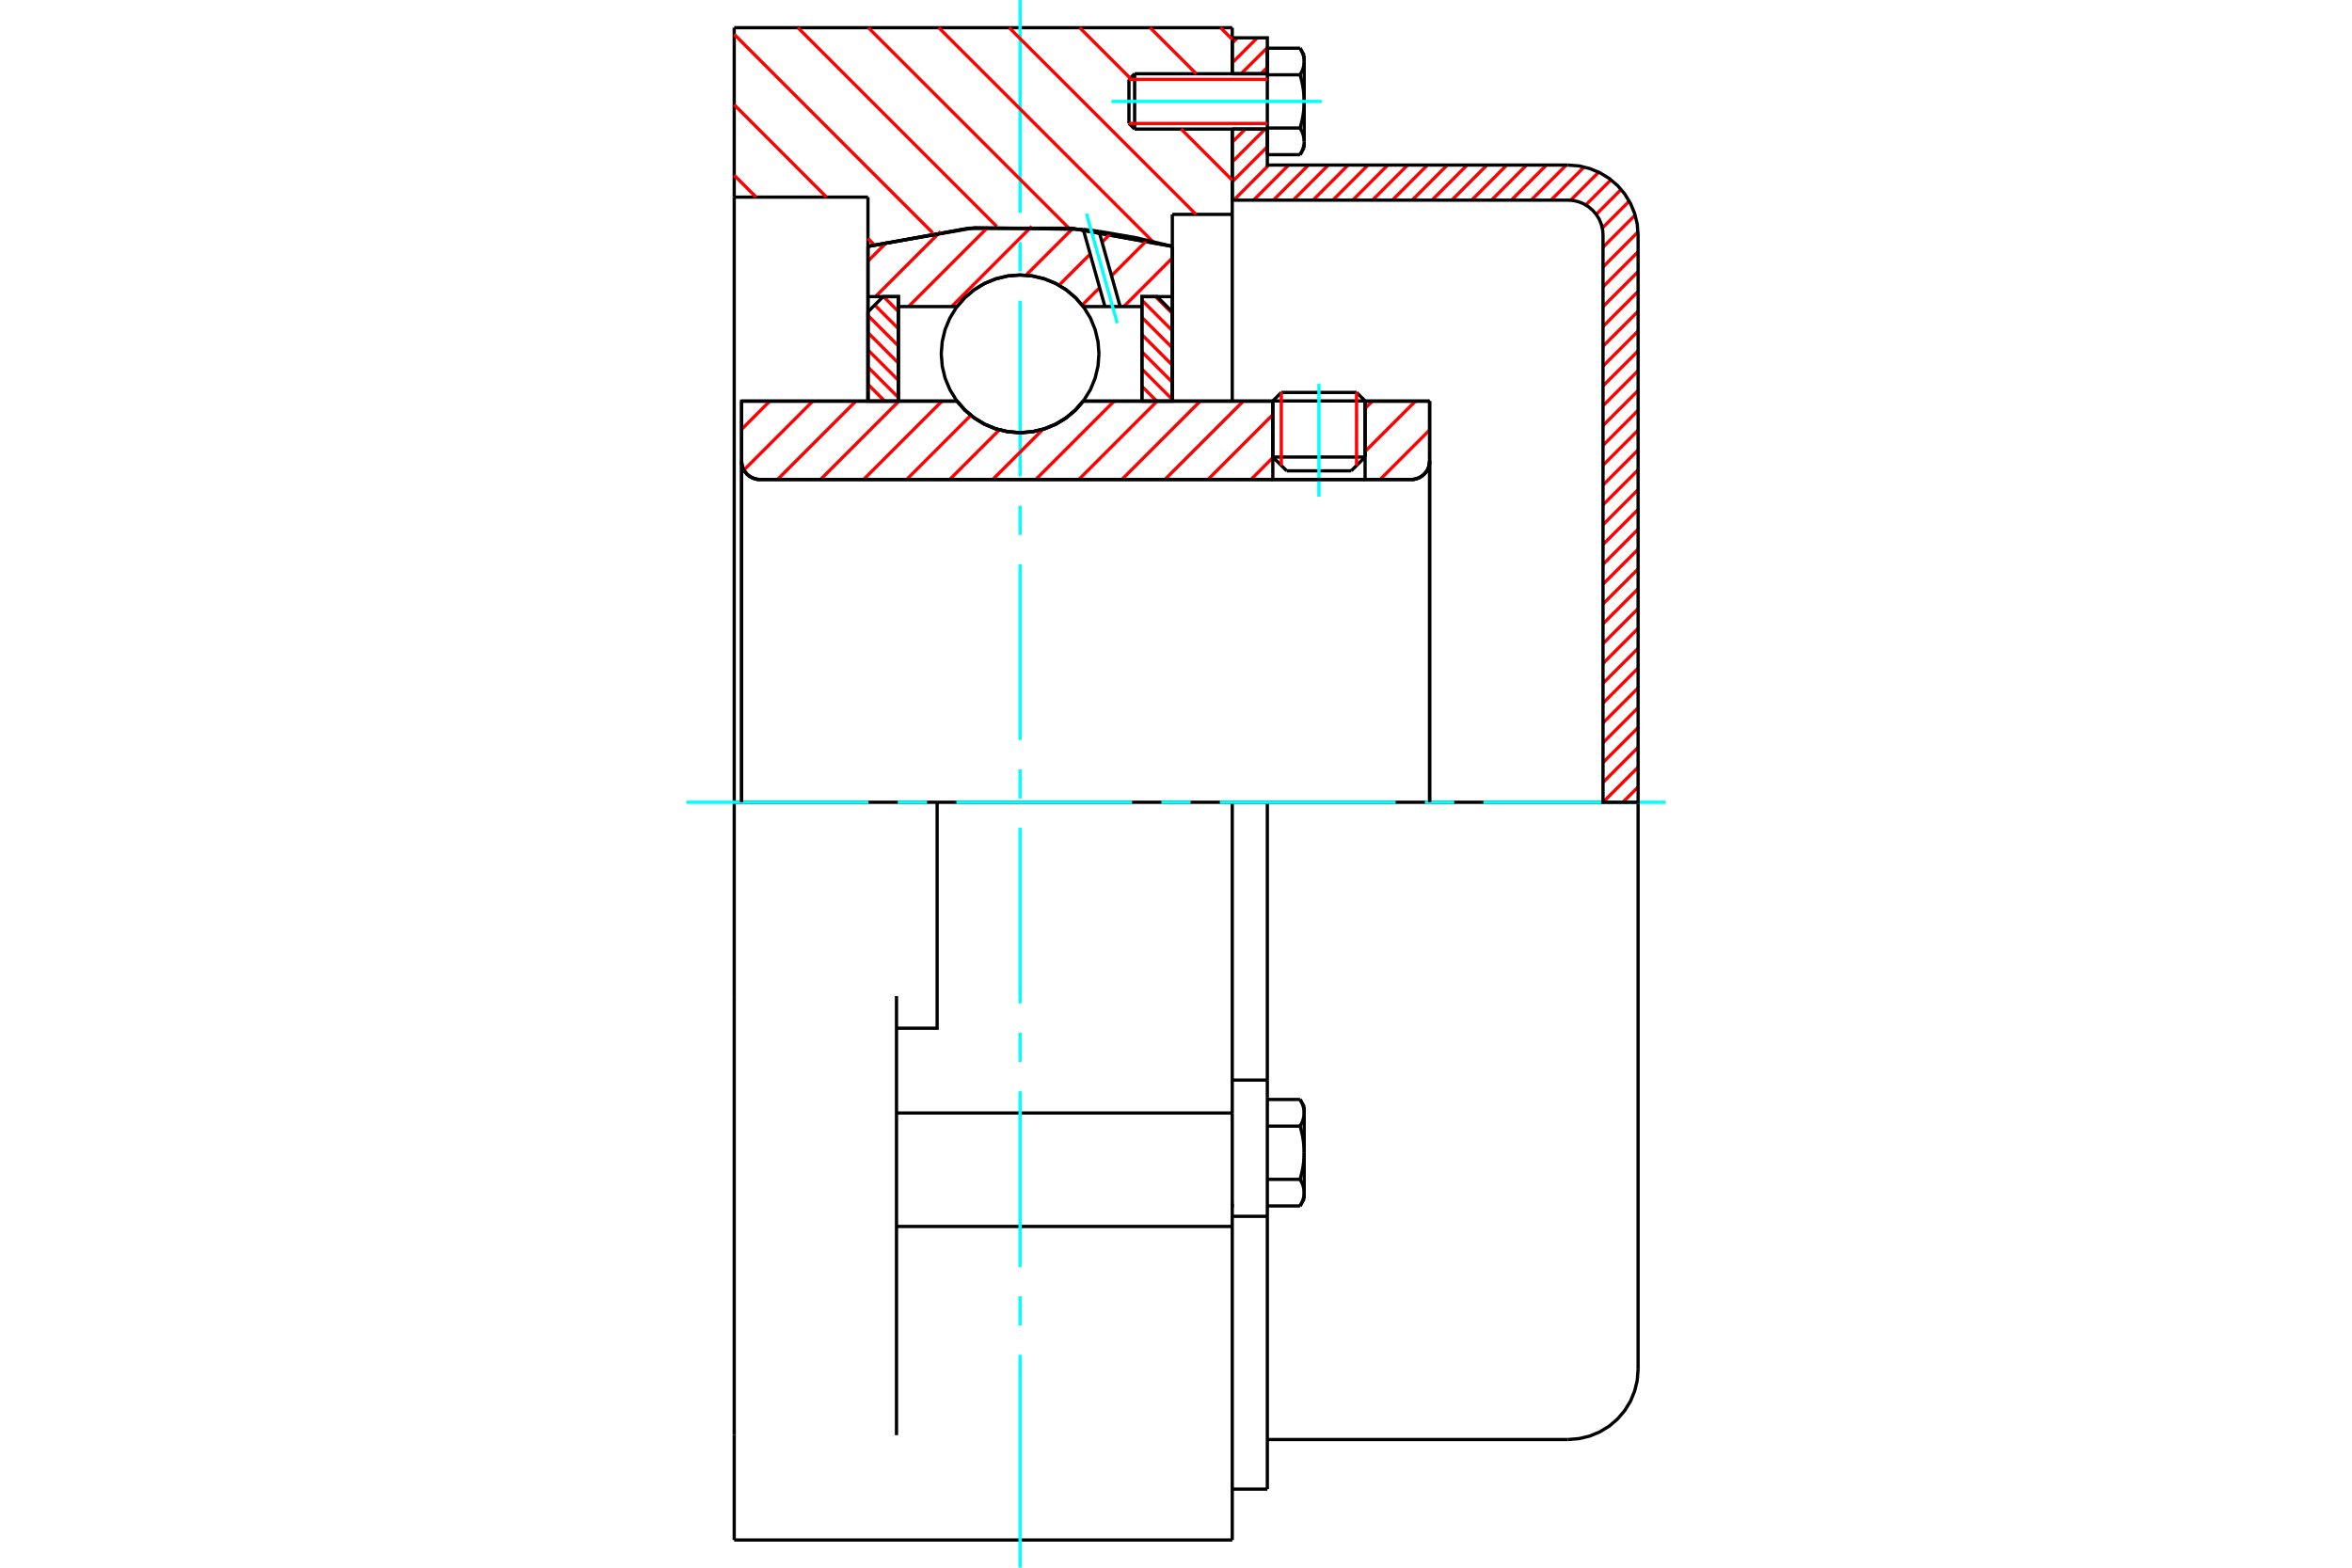 <?xml version="1.0" standalone="no"?>
<!DOCTYPE svg PUBLIC "-//W3C//DTD SVG 1.1//EN"
	"http://www.w3.org/Graphics/SVG/1.1/DTD/svg11.dtd">
<svg xmlns="http://www.w3.org/2000/svg" height="100%" width="100%" viewBox="0 0 36000 24000">
	<rect x="-1800" y="-1200" width="39600" height="26400" style="fill:#FFF"/>
	<g style="fill:none; fill-rule:evenodd" transform="matrix(1 0 0 1 0 0)">
		<g style="fill:none; stroke:#000; stroke-width:50; shape-rendering:geometricPrecision">
			<line x1="20894" y1="6138" x2="19482" y2="6138"/>
			<line x1="19612" y1="6008" x2="20764" y2="6008"/>
			<line x1="19482" y1="6997" x2="20894" y2="6997"/>
			<line x1="20682" y1="7208" x2="19694" y2="7208"/>
			<polyline points="21600,7341 21644,7338 21687,7327 21728,7310 21766,7287 21800,7258 21828,7225 21852,7187 21869,7146 21879,7103 21882,7059"/>
			<line x1="21882" y1="6141" x2="21882" y2="7059"/>
			<line x1="20894" y1="6141" x2="21882" y2="6141"/>
			<line x1="16580" y1="6141" x2="19482" y2="6141"/>
			<polyline points="14648,6141 14771,6281 14915,6401 15074,6497 15247,6567 15428,6610 15614,6624 15800,6610 15981,6567 16154,6497 16314,6401 16457,6281 16580,6141"/>
			<line x1="11351" y1="6141" x2="14648" y2="6141"/>
			<line x1="11351" y1="7059" x2="11351" y2="6141"/>
			<polyline points="11351,7059 11354,7103 11364,7146 11381,7187 11405,7225 11433,7258 11467,7287 11505,7310 11546,7327 11589,7338 11633,7341"/>
			<line x1="21600" y1="7341" x2="11633" y2="7341"/>
			<line x1="21882" y1="7059" x2="21882" y2="12282"/>
			<line x1="11351" y1="7059" x2="11351" y2="12282"/>
			<line x1="19612" y1="6008" x2="19482" y2="6138"/>
			<line x1="20894" y1="6138" x2="20764" y2="6008"/>
			<line x1="20682" y1="7208" x2="20894" y2="6997"/>
			<line x1="19482" y1="6997" x2="19694" y2="7208"/>
			<line x1="19482" y1="6138" x2="19482" y2="6997"/>
			<line x1="20894" y1="6997" x2="20894" y2="6138"/>
			<polyline points="21600,7341 21644,7338 21687,7327 21728,7310 21766,7287 21800,7258 21828,7225 21852,7187 21869,7146 21879,7103 21882,7059"/>
			<polyline points="11351,7059 11354,7103 11364,7146 11381,7187 11405,7225 11433,7258 11467,7287 11505,7310 11546,7327 11589,7338 11633,7341"/>
			<line x1="11238" y1="424" x2="18861" y2="424"/>
			<line x1="18861" y1="18776" x2="18861" y2="17039"/>
			<line x1="13722" y1="17039" x2="18861" y2="17039"/>
			<line x1="18861" y1="12282" x2="18861" y2="17039"/>
			<line x1="18861" y1="12282" x2="14344" y2="12282"/>
			<line x1="18861" y1="18775" x2="18861" y2="23576"/>
			<line x1="11238" y1="23576" x2="11238" y2="21971"/>
			<line x1="13722" y1="21971" x2="13722" y2="15250"/>
			<line x1="14344" y1="12282" x2="11238" y2="12282"/>
			<line x1="13285" y1="3018" x2="11238" y2="3018"/>
			<line x1="13285" y1="3772" x2="13285" y2="3018"/>
			<polyline points="17944,3772 16399,3494 14829,3494 13285,3772"/>
			<line x1="17944" y1="3282" x2="17944" y2="3772"/>
			<line x1="18861" y1="3282" x2="17944" y2="3282"/>
			<line x1="18861" y1="1976" x2="18861" y2="3282"/>
			<line x1="18861" y1="424" x2="18861" y2="1129"/>
			<line x1="11238" y1="3018" x2="11238" y2="424"/>
			<line x1="11238" y1="15250" x2="11238" y2="12282"/>
			<polyline points="13722,15741 14344,15741 14344,12282"/>
			<line x1="13285" y1="6141" x2="13285" y2="3772"/>
			<line x1="17944" y1="3772" x2="17944" y2="6141"/>
			<line x1="18861" y1="18427" x2="18861" y2="18484"/>
			<line x1="18861" y1="3282" x2="18861" y2="6141"/>
			<line x1="11238" y1="12282" x2="11238" y2="3018"/>
			<line x1="11238" y1="21971" x2="11238" y2="15250"/>
			<line x1="13722" y1="18776" x2="18861" y2="18776"/>
			<line x1="11238" y1="23576" x2="18861" y2="23576"/>
			<line x1="18861" y1="16535" x2="19398" y2="16535"/>
			<line x1="19398" y1="16761" x2="19398" y2="16535"/>
			<line x1="19398" y1="16803" x2="19398" y2="16761"/>
			<line x1="19398" y1="18621" x2="19398" y2="16803"/>
			<polyline points="19398,16535 19398,12282 18861,12282"/>
			<line x1="19398" y1="22797" x2="19398" y2="18621"/>
			<polyline points="19962,17036 19962,17030 19962,17025 19962,17019 19962,17013 19961,17008 19961,17002 19960,16997 19959,16991 19958,16986 19957,16980 19956,16974 19955,16969 19954,16963 19952,16957 19951,16952 19949,16946 19948,16940 19946,16935 19944,16929 19942,16923 19940,16917 19938,16912 19936,16906 19933,16900 19931,16894 19928,16888 19925,16882 19922,16876 19920,16870 19916,16864 19913,16857 19910,16851 19907,16845 19903,16838 19899,16832"/>
			<line x1="19962" y1="16941" x2="19962" y2="17036"/>
			<polyline points="19962,17647 19962,17636 19962,17625 19962,17613 19962,17602 19961,17591 19961,17580 19960,17569 19959,17558 19958,17547 19957,17535 19956,17524 19955,17513 19954,17502 19952,17490 19951,17479 19949,17468 19948,17456 19946,17445 19944,17434 19942,17422 19940,17410 19938,17399 19936,17387 19933,17375 19931,17363 19928,17351 19925,17339 19922,17327 19920,17315 19916,17303 19913,17290 19910,17278 19907,17265 19903,17252 19899,17240"/>
			<line x1="19962" y1="17036" x2="19962" y2="17647"/>
			<polyline points="19899,17240 19903,17233 19907,17227 19910,17220 19913,17214 19916,17208 19920,17202 19922,17196 19925,17190 19928,17184 19931,17178 19933,17172 19936,17166 19938,17160 19940,17154 19942,17148 19944,17143 19946,17137 19948,17131 19949,17125 19951,17120 19952,17114 19954,17108 19955,17103 19956,17097 19957,17092 19958,17086 19959,17080 19960,17075 19961,17069 19961,17064 19962,17058 19962,17053 19962,17047 19962,17041 19962,17036"/>
			<polyline points="19962,18258 19962,18253 19962,18247 19962,18242 19962,18236 19961,18230 19961,18225 19960,18219 19959,18214 19958,18208 19957,18203 19956,18197 19955,18191 19954,18186 19952,18180 19951,18174 19949,18169 19948,18163 19946,18157 19944,18152 19942,18146 19940,18140 19938,18134 19936,18128 19933,18122 19931,18117 19928,18111 19925,18105 19922,18098 19920,18092 19916,18086 19913,18080 19910,18074 19907,18067 19903,18061 19899,18055"/>
			<line x1="19962" y1="17647" x2="19962" y2="18258"/>
			<polyline points="19899,18055 19903,18042 19907,18029 19910,18016 19913,18004 19916,17991 19920,17979 19922,17967 19925,17955 19928,17943 19931,17931 19933,17919 19936,17907 19938,17895 19940,17884 19942,17872 19944,17861 19946,17849 19948,17838 19949,17826 19951,17815 19952,17804 19954,17792 19955,17781 19956,17770 19957,17759 19958,17748 19959,17736 19960,17725 19961,17714 19961,17703 19962,17692 19962,17681 19962,17669 19962,17658 19962,17647"/>
			<line x1="19962" y1="18258" x2="19962" y2="18353"/>
			<polyline points="19899,18462 19903,18456 19907,18449 19910,18443 19913,18437 19916,18431 19920,18424 19922,18418 19925,18412 19928,18406 19931,18400 19933,18394 19936,18388 19938,18383 19940,18377 19942,18371 19944,18365 19946,18359 19948,18354 19949,18348 19951,18342 19952,18337 19954,18331 19955,18325 19956,18320 19957,18314 19958,18309 19959,18303 19960,18297 19961,18292 19961,18286 19962,18281 19962,18275 19962,18270 19962,18264 19962,18258"/>
			<line x1="19398" y1="18462" x2="19899" y2="18462"/>
			<line x1="19398" y1="18055" x2="19899" y2="18055"/>
			<line x1="19398" y1="17240" x2="19899" y2="17240"/>
			<line x1="19398" y1="16832" x2="19899" y2="16832"/>
			<polyline points="25073,12282 24000,12282 19398,12282"/>
			<line x1="25073" y1="20965" x2="25073" y2="12282"/>
			<line x1="17280" y1="1216" x2="17280" y2="1890"/>
			<line x1="17367" y1="1129" x2="17367" y2="1976"/>
			<polyline points="19962,942 19962,936 19962,930 19962,925 19962,919 19961,914 19961,908 19960,903 19959,897 19958,891 19957,886 19956,880 19955,875 19954,869 19952,863 19951,858 19949,852 19948,846 19946,841 19944,835 19942,829 19940,823 19938,817 19936,812 19933,806 19931,800 19928,794 19925,788 19922,782 19920,776 19916,769 19913,763 19910,757 19907,751 19903,744 19899,738"/>
			<line x1="19962" y1="847" x2="19962" y2="942"/>
			<polyline points="19899,2368 19903,2362 19907,2355 19910,2349 19913,2343 19916,2336 19920,2330 19922,2324 19925,2318 19928,2312 19931,2306 19933,2300 19936,2294 19938,2288 19940,2283 19942,2277 19944,2271 19946,2265 19948,2260 19949,2254 19951,2248 19952,2243 19954,2237 19955,2231 19956,2226 19957,2220 19958,2215 19959,2209 19960,2203 19961,2198 19961,2192 19962,2187 19962,2181 19962,2175 19962,2170 19962,2164 19962,2259"/>
			<polyline points="19962,1553 19962,1542 19962,1531 19962,1519 19962,1508 19961,1497 19961,1486 19960,1475 19959,1464 19958,1452 19957,1441 19956,1430 19955,1419 19954,1408 19952,1396 19951,1385 19949,1374 19948,1362 19946,1351 19944,1339 19942,1328 19940,1316 19938,1305 19936,1293 19933,1281 19931,1269 19928,1257 19925,1245 19922,1233 19920,1221 19916,1209 19913,1196 19910,1184 19907,1171 19903,1158 19899,1145"/>
			<line x1="19962" y1="942" x2="19962" y2="1553"/>
			<polyline points="19899,1145 19903,1139 19907,1133 19910,1126 19913,1120 19916,1114 19920,1108 19922,1102 19925,1095 19928,1089 19931,1083 19933,1078 19936,1072 19938,1066 19940,1060 19942,1054 19944,1048 19946,1043 19948,1037 19949,1031 19951,1026 19952,1020 19954,1014 19955,1009 19956,1003 19957,997 19958,992 19959,986 19960,981 19961,975 19961,970 19962,964 19962,958 19962,953 19962,947 19962,942"/>
			<polyline points="19962,2164 19962,2159 19962,2153 19962,2147 19962,2142 19961,2136 19961,2131 19960,2125 19959,2120 19958,2114 19957,2108 19956,2103 19955,2097 19954,2092 19952,2086 19951,2080 19949,2075 19948,2069 19946,2063 19944,2057 19942,2052 19940,2046 19938,2040 19936,2034 19933,2028 19931,2022 19928,2016 19925,2010 19922,2004 19920,1998 19916,1992 19913,1986 19910,1980 19907,1973 19903,1967 19899,1960"/>
			<line x1="19962" y1="1553" x2="19962" y2="2164"/>
			<polyline points="19899,1960 19903,1948 19907,1935 19910,1922 19913,1910 19916,1897 19920,1885 19922,1873 19925,1861 19928,1849 19931,1837 19933,1825 19936,1813 19938,1801 19940,1790 19942,1778 19944,1766 19946,1755 19948,1744 19949,1732 19951,1721 19952,1710 19954,1698 19955,1687 19956,1676 19957,1665 19958,1653 19959,1642 19960,1631 19961,1620 19961,1609 19962,1598 19962,1587 19962,1575 19962,1564 19962,1553"/>
			<line x1="19398" y1="1145" x2="19899" y2="1145"/>
			<polyline points="19398,1145 19398,1960 19899,1960"/>
			<line x1="19398" y1="738" x2="19899" y2="738"/>
			<line x1="19398" y1="738" x2="19398" y2="1145"/>
			<line x1="19398" y1="2368" x2="19899" y2="2368"/>
			<line x1="19398" y1="1960" x2="19398" y2="2368"/>
			<line x1="18861" y1="18621" x2="19398" y2="18621"/>
			<line x1="18861" y1="22797" x2="19398" y2="22797"/>
			<line x1="19962" y1="16941" x2="19899" y2="16832"/>
			<line x1="19899" y1="18462" x2="19962" y2="18353"/>
			<polyline points="24000,22038 24168,22024 24332,21985 24487,21921 24631,21833 24759,21723 24868,21595 24956,21452 25020,21296 25060,21133 25073,20965"/>
			<line x1="19398" y1="22038" x2="24000" y2="22038"/>
			<line x1="17367" y1="1129" x2="17280" y2="1216"/>
			<line x1="17280" y1="1890" x2="17367" y2="1976"/>
			<line x1="19398" y1="1129" x2="17367" y2="1129"/>
			<line x1="17367" y1="1976" x2="19398" y2="1976"/>
			<line x1="19962" y1="847" x2="19899" y2="738"/>
			<line x1="19899" y1="2368" x2="19962" y2="2259"/>
		</g>
		<g style="fill:none; stroke:#0FF; stroke-width:50; shape-rendering:geometricPrecision">
			<line x1="20188" y1="7605" x2="20188" y2="5877"/>
			<line x1="15614" y1="24000" x2="15614" y2="20741"/>
			<line x1="15614" y1="20292" x2="15614" y2="19844"/>
			<line x1="15614" y1="19396" x2="15614" y2="16706"/>
			<line x1="15614" y1="16258" x2="15614" y2="15810"/>
			<line x1="15614" y1="15362" x2="15614" y2="12672"/>
			<line x1="15614" y1="12224" x2="15614" y2="11776"/>
			<line x1="15614" y1="11328" x2="15614" y2="8638"/>
			<line x1="15614" y1="8190" x2="15614" y2="7742"/>
			<line x1="15614" y1="7294" x2="15614" y2="4604"/>
			<line x1="15614" y1="4156" x2="15614" y2="3708"/>
			<line x1="15614" y1="3259" x2="15614" y2="0"/>
			<line x1="10504" y1="12282" x2="13294" y2="12282"/>
			<line x1="13742" y1="12282" x2="14190" y2="12282"/>
			<line x1="14638" y1="12282" x2="17328" y2="12282"/>
			<line x1="17776" y1="12282" x2="18224" y2="12282"/>
			<line x1="18672" y1="12282" x2="21362" y2="12282"/>
			<line x1="21810" y1="12282" x2="22258" y2="12282"/>
			<line x1="22706" y1="12282" x2="25496" y2="12282"/>
			<line x1="17012" y1="1553" x2="20231" y2="1553"/>
		</g>
		<g style="fill:none; stroke:#F00; stroke-width:50; shape-rendering:geometricPrecision">
			<line x1="25073" y1="12048" x2="24839" y2="12282"/>
			<line x1="25073" y1="11745" x2="24536" y2="12281"/>
			<line x1="25073" y1="11441" x2="24536" y2="11978"/>
			<line x1="25073" y1="11138" x2="24536" y2="11674"/>
			<line x1="25073" y1="10834" x2="24536" y2="11371"/>
			<line x1="25073" y1="10531" x2="24536" y2="11067"/>
			<line x1="25073" y1="10227" x2="24536" y2="10764"/>
			<line x1="25073" y1="9924" x2="24536" y2="10460"/>
			<line x1="25073" y1="9620" x2="24536" y2="10157"/>
			<line x1="25073" y1="9317" x2="24536" y2="9853"/>
			<line x1="25073" y1="9013" x2="24536" y2="9550"/>
			<line x1="25073" y1="8710" x2="24536" y2="9246"/>
			<line x1="25073" y1="8407" x2="24536" y2="8943"/>
			<line x1="25073" y1="8103" x2="24536" y2="8640"/>
			<line x1="25073" y1="7800" x2="24536" y2="8336"/>
			<line x1="25073" y1="7496" x2="24536" y2="8033"/>
			<line x1="25073" y1="7193" x2="24536" y2="7729"/>
			<line x1="25073" y1="6889" x2="24536" y2="7426"/>
			<line x1="25073" y1="6586" x2="24536" y2="7122"/>
			<line x1="25073" y1="6282" x2="24536" y2="6819"/>
			<line x1="25073" y1="5979" x2="24536" y2="6515"/>
			<line x1="25073" y1="5675" x2="24536" y2="6212"/>
			<line x1="25073" y1="5372" x2="24536" y2="5908"/>
			<line x1="25073" y1="5068" x2="24536" y2="5605"/>
			<line x1="25073" y1="4765" x2="24536" y2="5301"/>
			<line x1="25073" y1="4461" x2="24536" y2="4998"/>
			<line x1="25073" y1="4158" x2="24536" y2="4694"/>
			<line x1="25073" y1="3854" x2="24536" y2="4391"/>
			<line x1="25071" y1="3552" x2="24536" y2="4087"/>
			<line x1="25028" y1="3293" x2="24536" y2="3784"/>
			<line x1="24938" y1="3079" x2="24525" y2="3492"/>
			<line x1="24813" y1="2900" x2="24432" y2="3282"/>
			<line x1="24657" y1="2753" x2="24272" y2="3138"/>
			<line x1="24470" y1="2636" x2="24041" y2="3065"/>
			<line x1="24247" y1="2556" x2="23740" y2="3064"/>
			<line x1="23973" y1="2527" x2="23436" y2="3064"/>
			<line x1="23669" y1="2527" x2="23133" y2="3064"/>
			<line x1="23366" y1="2527" x2="22829" y2="3064"/>
			<line x1="23062" y1="2527" x2="22526" y2="3064"/>
			<line x1="22759" y1="2527" x2="22222" y2="3064"/>
			<line x1="22455" y1="2527" x2="21919" y2="3064"/>
			<line x1="22152" y1="2527" x2="21615" y2="3064"/>
			<line x1="21848" y1="2527" x2="21312" y2="3064"/>
			<line x1="21545" y1="2527" x2="21008" y2="3064"/>
			<line x1="21241" y1="2527" x2="20705" y2="3064"/>
			<line x1="20938" y1="2527" x2="20401" y2="3064"/>
			<line x1="20634" y1="2527" x2="20098" y2="3064"/>
			<line x1="20331" y1="2527" x2="19794" y2="3064"/>
			<line x1="20027" y1="2527" x2="19491" y2="3064"/>
			<line x1="19724" y1="2527" x2="19187" y2="3064"/>
			<line x1="19420" y1="2527" x2="18884" y2="3064"/>
			<line x1="19398" y1="2246" x2="18861" y2="2783"/>
			<line x1="19364" y1="1976" x2="18861" y2="2479"/>
			<line x1="19061" y1="1976" x2="18861" y2="2176"/>
			<line x1="19398" y1="1032" x2="19301" y2="1129"/>
			<line x1="19398" y1="729" x2="18997" y2="1129"/>
			<line x1="19244" y1="579" x2="18861" y2="962"/>
			<line x1="18941" y1="579" x2="18861" y2="658"/>
		</g>
		<g style="fill:none; stroke:#000; stroke-width:50; shape-rendering:geometricPrecision">
			<line x1="18861" y1="3064" x2="18861" y2="1976"/>
			<line x1="18861" y1="1129" x2="19398" y2="1129"/>
			<line x1="19398" y1="1976" x2="18861" y2="1976"/>
			<polyline points="18861,1129 18861,579 19398,579 19398,1129"/>
			<polyline points="19398,1976 19398,2527 24000,2527"/>
			<polyline points="25073,3600 25060,3432 25020,3268 24956,3113 24868,2969 24759,2841 24631,2732 24487,2644 24332,2580 24168,2540 24000,2527"/>
			<polyline points="25073,3600 25073,12282 24536,12282 24536,3600 24530,3516 24510,3434 24478,3356 24434,3285 24379,3221 24315,3166 24244,3122 24166,3090 24084,3070 24000,3064 18861,3064"/>
		</g>
		<g style="fill:none; stroke:#F00; stroke-width:50; shape-rendering:geometricPrecision">
			<line x1="18682" y1="424" x2="18861" y2="603"/>
			<line x1="17604" y1="424" x2="18310" y2="1129"/>
			<line x1="16526" y1="424" x2="17299" y2="1197"/>
			<line x1="18079" y1="1976" x2="18861" y2="2759"/>
			<line x1="15447" y1="424" x2="18306" y2="3282"/>
			<line x1="14369" y1="424" x2="17646" y2="3700"/>
			<line x1="13291" y1="424" x2="16360" y2="3492"/>
			<line x1="12213" y1="424" x2="15257" y2="3468"/>
			<line x1="11238" y1="526" x2="14276" y2="3565"/>
			<line x1="11238" y1="1604" x2="12651" y2="3018"/>
			<line x1="13285" y1="3651" x2="13381" y2="3747"/>
			<line x1="11238" y1="2683" x2="11573" y2="3018"/>
		</g>
		<g style="fill:none; stroke:#000; stroke-width:50; shape-rendering:geometricPrecision">
			<polyline points="17944,3772 16399,3494 14829,3494 13285,3772"/>
		</g>
		<g style="fill:none; stroke:#F00; stroke-width:50; shape-rendering:geometricPrecision">
			<line x1="20764" y1="6008" x2="20764" y2="7127"/>
			<line x1="19612" y1="7127" x2="19612" y2="6008"/>
			<line x1="13285" y1="5884" x2="13542" y2="6141"/>
			<line x1="13285" y1="5620" x2="13751" y2="6086"/>
			<line x1="13285" y1="5357" x2="13751" y2="5823"/>
			<line x1="13285" y1="5093" x2="13751" y2="5559"/>
			<line x1="13285" y1="4830" x2="13751" y2="5296"/>
			<line x1="13389" y1="4670" x2="13751" y2="5032"/>
			<line x1="13523" y1="4541" x2="13751" y2="4769"/>
		</g>
		<g style="fill:none; stroke:#000; stroke-width:50; shape-rendering:geometricPrecision">
			<polyline points="13751,6141 13751,4541 13518,4541 13285,4774 13285,6141 13751,6141"/>
		</g>
		<g style="fill:none; stroke:#F00; stroke-width:50; shape-rendering:geometricPrecision">
			<line x1="17686" y1="4541" x2="17944" y2="4798"/>
			<line x1="17478" y1="4596" x2="17944" y2="5062"/>
			<line x1="17478" y1="4859" x2="17944" y2="5325"/>
			<line x1="17478" y1="5123" x2="17944" y2="5589"/>
			<line x1="17478" y1="5386" x2="17944" y2="5852"/>
			<line x1="17478" y1="5650" x2="17944" y2="6116"/>
			<line x1="17478" y1="5914" x2="17705" y2="6141"/>
		</g>
		<g style="fill:none; stroke:#000; stroke-width:50; shape-rendering:geometricPrecision">
			<polyline points="17478,6141 17478,4541 17711,4541 17944,4774 17944,6141 17478,6141"/>
			<polyline points="16821,5417 16806,5228 16762,5044 16690,4869 16591,4707 16468,4563 16324,4440 16162,4341 15987,4269 15803,4225 15614,4210 15425,4225 15241,4269 15066,4341 14905,4440 14761,4563 14638,4707 14539,4869 14466,5044 14422,5228 14407,5417 14422,5606 14466,5790 14539,5965 14638,6126 14761,6270 14905,6393 15066,6492 15241,6565 15425,6609 15614,6624 15803,6609 15987,6565 16162,6492 16324,6393 16468,6270 16591,6126 16690,5965 16762,5790 16806,5606 16821,5417"/>
		</g>
		<g style="fill:none; stroke:#F00; stroke-width:50; shape-rendering:geometricPrecision">
			<line x1="17944" y1="3950" x2="17201" y2="4693"/>
			<line x1="17556" y1="3679" x2="17013" y2="4222"/>
			<line x1="16831" y1="4404" x2="16563" y2="4672"/>
			<line x1="17004" y1="3572" x2="16869" y2="3707"/>
			<line x1="16687" y1="3889" x2="16209" y2="4367"/>
			<line x1="16418" y1="3499" x2="15703" y2="4214"/>
			<line x1="15793" y1="3465" x2="14566" y2="4693"/>
			<line x1="15123" y1="3477" x2="13907" y2="4693"/>
			<line x1="14397" y1="3544" x2="13400" y2="4541"/>
			<line x1="13581" y1="3701" x2="13285" y2="3997"/>
		</g>
		<g style="fill:none; stroke:#000; stroke-width:50; shape-rendering:geometricPrecision">
			<polyline points="13285,6141 13285,4541 13285,3772"/>
			<polyline points="16581,3512 14920,3486 13285,3772"/>
			<polyline points="16822,3542 16702,3526 16581,3512"/>
			<polyline points="17944,3772 17387,3639 16822,3542"/>
			<polyline points="17944,3772 17944,4541 17478,4541 17478,4693 17478,6141"/>
			<polyline points="17478,4693 17145,4693 16912,4693 16580,4693 16457,4553 16314,4433 16154,4337 15981,4267 15800,4224 15614,4210 15428,4224 15247,4267 15074,4337 14915,4433 14771,4553 14648,4693 13751,4693 13751,6141"/>
			<polyline points="13751,4693 13751,4541 13285,4541"/>
			<line x1="17944" y1="4541" x2="17944" y2="6141"/>
		</g>
		<g style="fill:none; stroke:#0FF; stroke-width:50; shape-rendering:geometricPrecision">
			<line x1="17101" y1="4949" x2="16629" y2="3269"/>
		</g>
		<g style="fill:none; stroke:#000; stroke-width:50; shape-rendering:geometricPrecision">
			<line x1="16912" y1="4693" x2="16581" y2="3512"/>
			<line x1="17145" y1="4693" x2="16822" y2="3542"/>
		</g>
		<g style="fill:none; stroke:#F00; stroke-width:50; shape-rendering:geometricPrecision">
			<line x1="21882" y1="6583" x2="21124" y2="7341"/>
			<line x1="21665" y1="6141" x2="20894" y2="6912"/>
			<line x1="21006" y1="6141" x2="20894" y2="6253"/>
			<line x1="19482" y1="7006" x2="19148" y2="7341"/>
			<line x1="19482" y1="6348" x2="18489" y2="7341"/>
			<line x1="19030" y1="6141" x2="17830" y2="7341"/>
			<line x1="18371" y1="6141" x2="17171" y2="7341"/>
			<line x1="17712" y1="6141" x2="16512" y2="7341"/>
			<line x1="17053" y1="6141" x2="15853" y2="7341"/>
			<line x1="15964" y1="6572" x2="15194" y2="7341"/>
			<line x1="15296" y1="6581" x2="14536" y2="7341"/>
			<line x1="14859" y1="6359" x2="13877" y2="7341"/>
			<line x1="14418" y1="6141" x2="13218" y2="7341"/>
			<line x1="13759" y1="6141" x2="12559" y2="7341"/>
			<line x1="13100" y1="6141" x2="11900" y2="7341"/>
			<line x1="12441" y1="6141" x2="11386" y2="7196"/>
			<line x1="11782" y1="6141" x2="11351" y2="6573"/>
		</g>
		<g style="fill:none; stroke:#000; stroke-width:50; shape-rendering:geometricPrecision">
			<line x1="21882" y1="12282" x2="21882" y2="6141"/>
			<polyline points="21600,7341 21644,7338 21687,7327 21728,7310 21766,7287 21800,7258 21828,7225 21852,7187 21869,7146 21879,7103 21882,7059"/>
			<polyline points="21600,7341 20894,7341 20894,6141"/>
			<polyline points="20894,7341 19482,7341 19482,6141"/>
			<line x1="19482" y1="7341" x2="11633" y2="7341"/>
			<polyline points="11351,7059 11354,7103 11364,7146 11381,7187 11405,7225 11433,7258 11467,7287 11505,7310 11546,7327 11589,7338 11633,7341"/>
			<polyline points="11351,7059 11351,6141 11816,6141 14648,6141 14771,6281 14915,6401 15074,6497 15247,6567 15428,6610 15614,6624 15800,6610 15981,6567 16154,6497 16314,6401 16457,6281 16580,6141 19482,6141"/>
			<line x1="20894" y1="6141" x2="21882" y2="6141"/>
			<line x1="11351" y1="12282" x2="11351" y2="7059"/>
		</g>
		<g style="fill:none; stroke:#F00; stroke-width:50; shape-rendering:geometricPrecision">
			<line x1="19398" y1="1216" x2="17280" y2="1216"/>
			<line x1="17280" y1="1890" x2="19398" y2="1890"/>
		</g>
	</g>
</svg>
